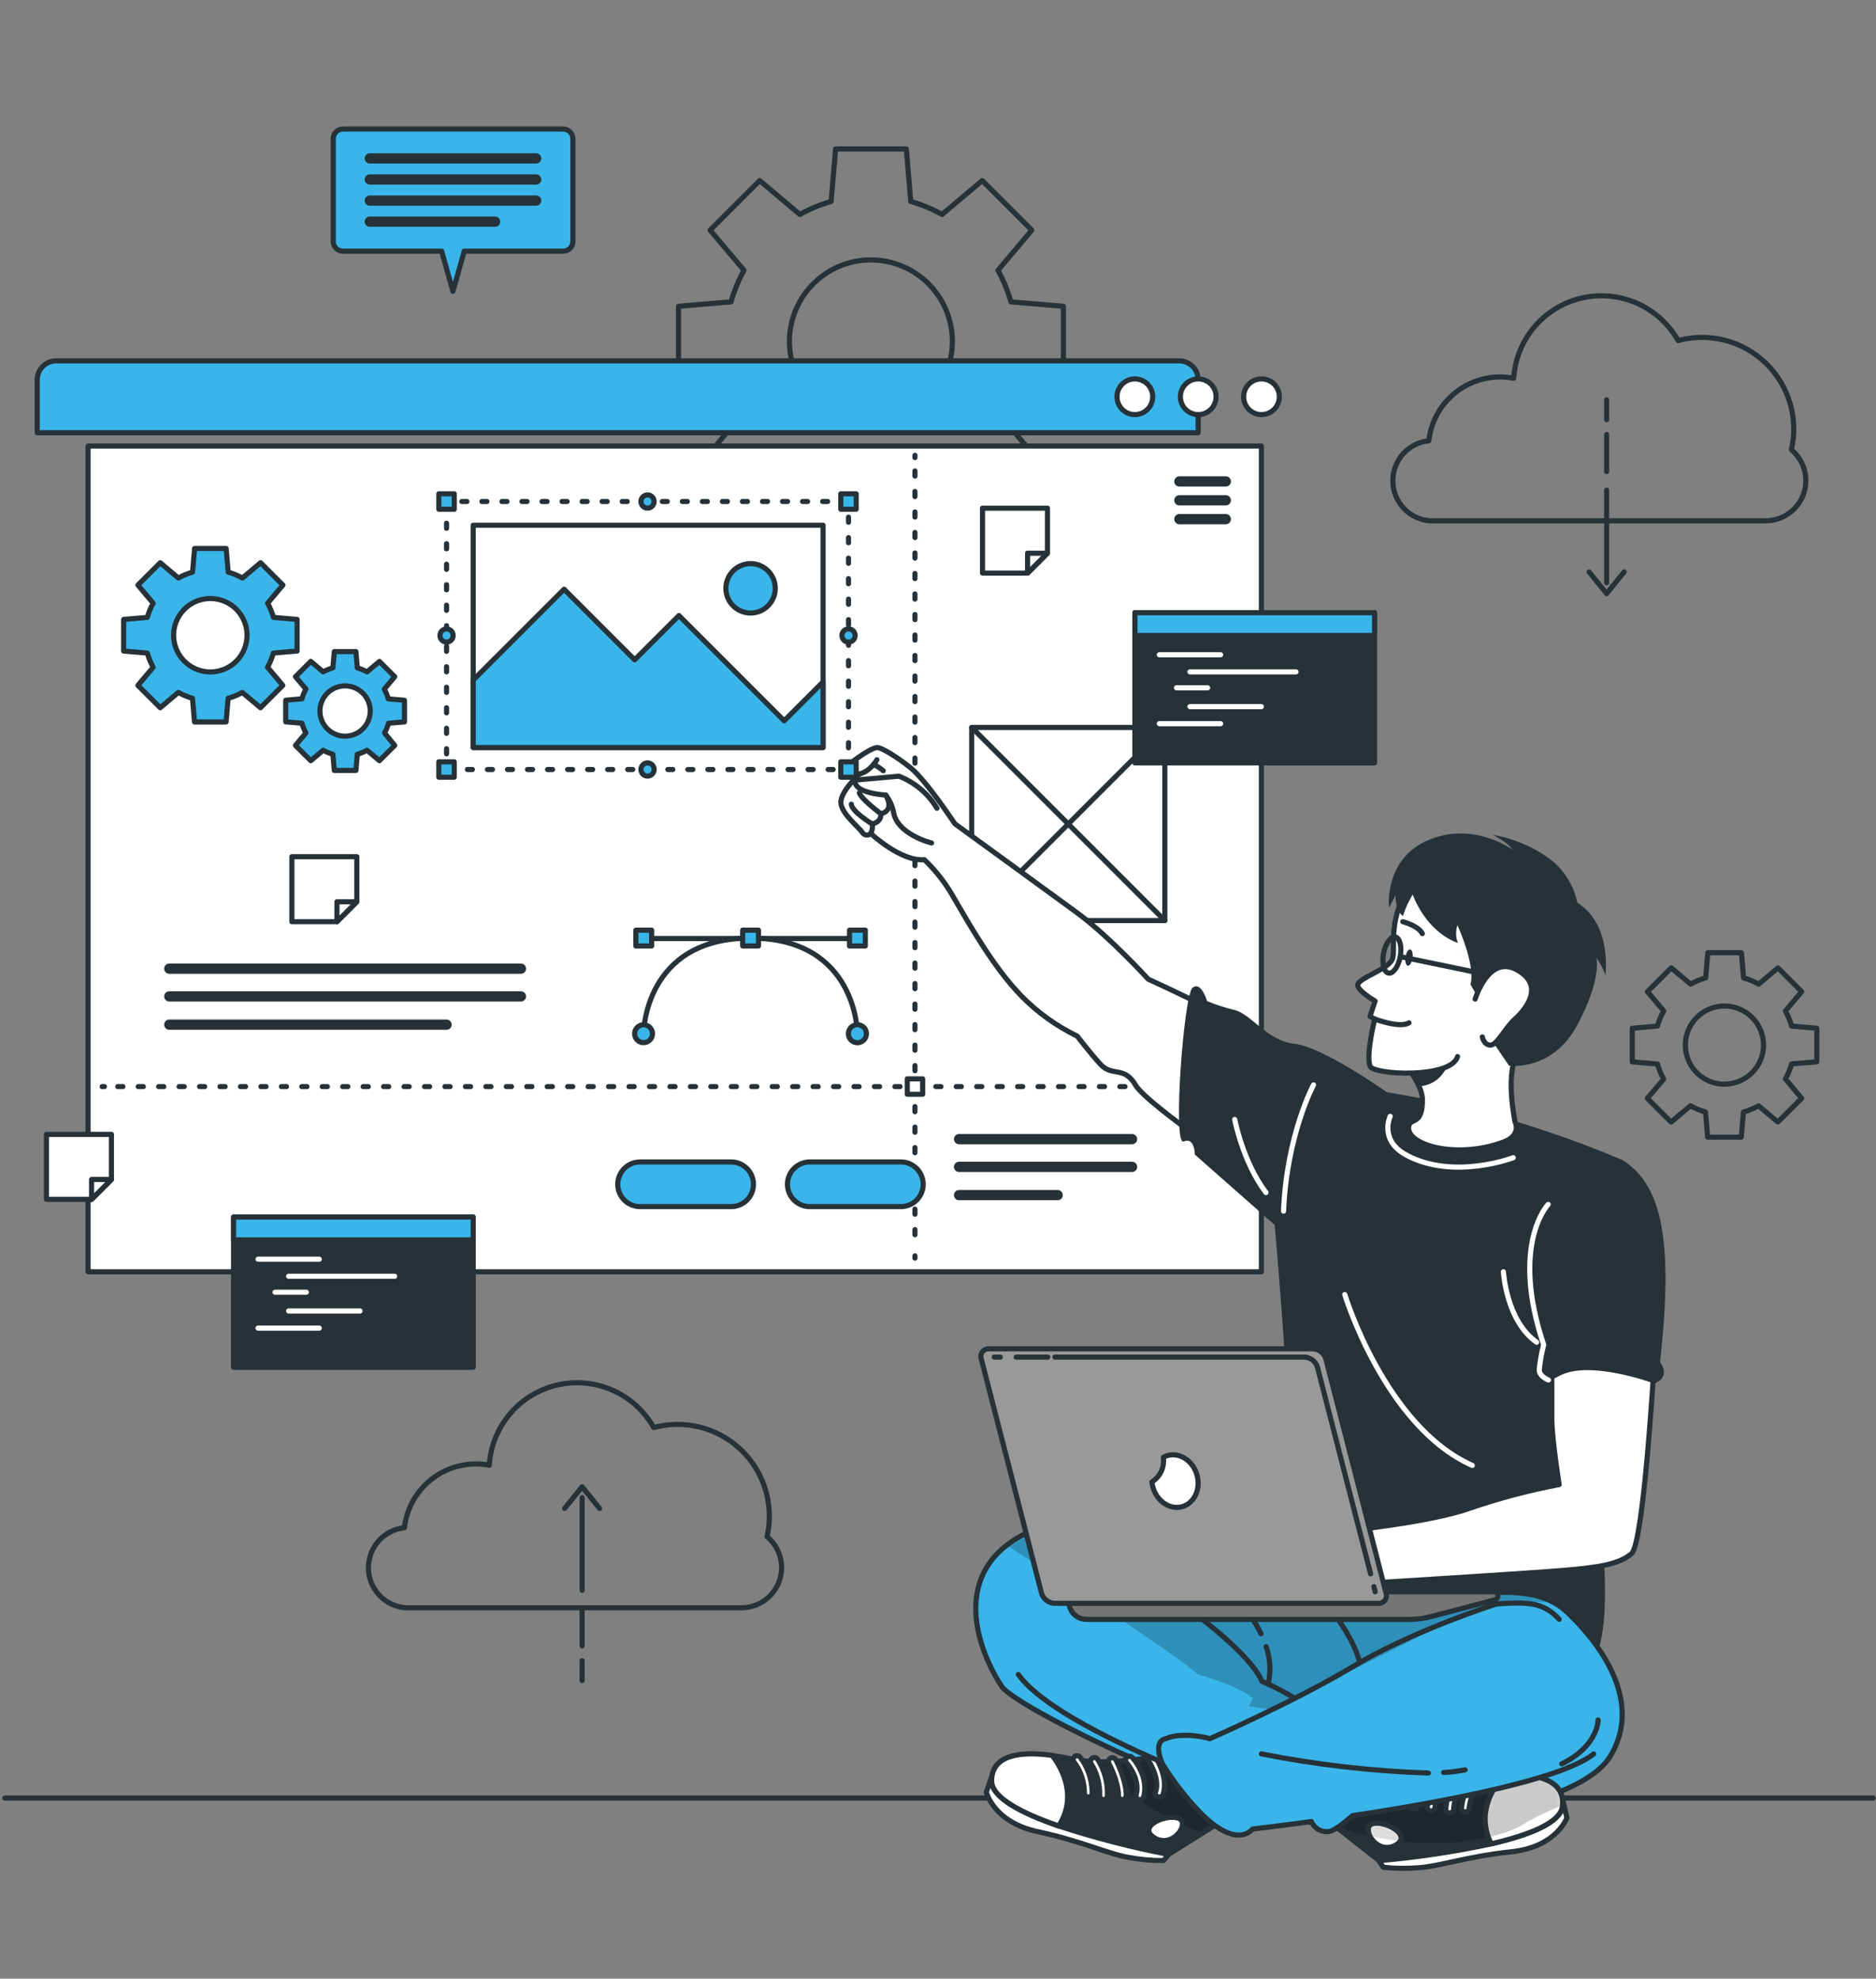<svg xmlns="http://www.w3.org/2000/svg" width="366" height="386" viewBox="0 0 366 386" fill="none"><rect x="0" y="0" width="366" height="386" fill="#808080" stroke="none"/><path d="M0.943 350.76H365.45" stroke="#263238" stroke-linecap="round" stroke-linejoin="round"></path><path d="M207.464 73.433V59.753L197.216 58.882C196.617 56.742 195.769 54.68 194.689 52.738L201.303 44.896L191.631 35.224L183.789 41.838C181.863 40.754 179.816 39.903 177.689 39.302L176.818 29.055H163.024L162.153 39.302C160.027 39.903 157.979 40.754 156.053 41.838L148.211 35.224L138.539 44.896L145.153 52.738C144.073 54.68 143.225 56.742 142.626 58.882L132.379 59.753V73.433L142.626 74.305C143.228 76.429 144.076 78.476 145.153 80.404L138.539 88.246L148.211 97.918L156.053 91.305C157.979 92.389 160.027 93.24 162.153 93.84L163.024 104.088H176.705L177.576 93.84C179.717 93.241 181.779 92.389 183.719 91.305L191.561 97.918L201.233 88.246L194.62 80.404C195.696 78.476 196.544 76.429 197.147 74.305L207.464 73.433ZM169.908 82.487C166.765 82.487 163.692 81.555 161.078 79.808C158.464 78.062 156.427 75.579 155.224 72.675C154.021 69.771 153.707 66.575 154.32 63.492C154.933 60.409 156.447 57.577 158.67 55.355C160.892 53.132 163.724 51.618 166.807 51.005C169.89 50.392 173.086 50.706 175.99 51.909C178.894 53.112 181.377 55.149 183.123 57.763C184.869 60.377 185.802 63.45 185.802 66.593C185.8 68.683 185.387 70.752 184.586 72.682C183.785 74.612 182.611 76.365 181.132 77.841C179.652 79.317 177.897 80.487 175.965 81.284C174.033 82.082 171.963 82.49 169.873 82.487H169.908Z" stroke="#263238" stroke-linecap="round" stroke-linejoin="round"></path><path d="M354.453 207.143V200.59L349.539 200.163C349.249 199.138 348.843 198.15 348.327 197.218L351.499 193.445L346.881 188.81L343.117 191.981C342.186 191.462 341.198 191.056 340.171 190.77L339.744 185.856H333.183L332.765 190.77C331.738 191.054 330.749 191.461 329.82 191.981L326.047 188.81L321.411 193.445L324.583 197.218C324.061 198.148 323.651 199.137 323.363 200.163L318.448 200.59V207.143L323.363 207.57C323.651 208.597 324.061 209.585 324.583 210.515L321.385 214.253L326.021 218.889L329.794 215.717C330.723 216.238 331.712 216.644 332.739 216.928L333.157 221.843H339.718L340.145 216.928C341.172 216.643 342.16 216.236 343.09 215.717L346.855 218.889L351.499 214.253L348.327 210.48C348.843 209.548 349.249 208.56 349.539 207.535L354.453 207.143ZM336.442 211.5C334.934 211.501 333.459 211.056 332.204 210.219C330.949 209.382 329.97 208.192 329.392 206.799C328.813 205.406 328.661 203.873 328.954 202.393C329.248 200.914 329.973 199.554 331.039 198.487C332.105 197.42 333.463 196.693 334.943 196.398C336.422 196.103 337.955 196.254 339.349 196.831C340.743 197.407 341.934 198.385 342.772 199.639C343.61 200.893 344.058 202.367 344.058 203.875C344.057 204.877 343.858 205.868 343.474 206.792C343.09 207.717 342.527 208.557 341.818 209.264C341.11 209.971 340.268 210.532 339.343 210.914C338.418 211.296 337.426 211.492 336.425 211.491L336.442 211.5Z" stroke="#263238" stroke-linecap="round" stroke-linejoin="round"></path><path d="M349.495 87.732C350.191 84.721 350.094 81.58 349.215 78.617C348.336 75.654 346.704 72.969 344.479 70.825C342.253 68.68 339.51 67.148 336.517 66.379C333.523 65.61 330.381 65.63 327.398 66.436C325.58 63.213 322.769 60.663 319.384 59.167C315.999 57.671 312.222 57.309 308.614 58.135C305.007 58.961 301.763 60.931 299.367 63.75C296.97 66.57 295.548 70.088 295.314 73.782C293.417 73.419 291.466 73.452 289.583 73.879C287.7 74.306 285.925 75.118 284.371 76.264C282.816 77.409 281.515 78.864 280.549 80.536C279.583 82.208 278.974 84.062 278.758 85.981C276.816 86.185 275.02 87.107 273.721 88.565C272.423 90.024 271.715 91.915 271.737 93.867C271.759 95.82 272.508 97.695 273.839 99.124C275.17 100.553 276.986 101.435 278.933 101.595H344.528C346.135 101.584 347.699 101.079 349.009 100.149C350.319 99.22 351.312 97.911 351.853 96.398C352.395 94.886 352.46 93.244 352.038 91.694C351.616 90.144 350.728 88.761 349.495 87.732Z" stroke="#263238" stroke-linecap="round" stroke-linejoin="round"></path><path d="M313.447 95.601V113.681" stroke="#263238" stroke-linecap="round" stroke-linejoin="round"></path><path d="M313.447 84.761V91.984" stroke="#263238" stroke-linecap="round" stroke-linejoin="round"></path><path d="M313.447 77.999V81.868" stroke="#263238" stroke-linecap="round" stroke-linejoin="round"></path><path d="M310.031 111.573L313.447 115.799L316.863 111.573" stroke="#263238" stroke-linecap="round" stroke-linejoin="round"></path><path d="M149.64 299.777C150.334 296.765 150.236 293.625 149.356 290.662C148.475 287.699 146.842 285.015 144.616 282.87C142.39 280.726 139.647 279.195 136.653 278.425C133.66 277.656 130.518 277.675 127.534 278.481C125.718 275.255 122.907 272.704 119.522 271.207C116.136 269.71 112.357 269.348 108.749 270.175C105.141 271.002 101.897 272.974 99.502 275.797C97.107 278.619 95.689 282.141 95.459 285.835C94.598 285.67 93.722 285.586 92.845 285.583C89.398 285.58 86.071 286.848 83.499 289.143C80.927 291.438 79.291 294.6 78.903 298.026C76.961 298.229 75.165 299.15 73.865 300.608C72.566 302.065 71.858 303.956 71.878 305.908C71.899 307.861 72.648 309.736 73.978 311.166C75.307 312.596 77.123 313.478 79.069 313.64H144.726C146.33 313.623 147.89 313.115 149.196 312.183C150.502 311.252 151.491 309.942 152.03 308.431C152.568 306.92 152.63 305.28 152.208 303.733C151.785 302.185 150.898 300.805 149.666 299.777H149.64Z" stroke="#263238" stroke-linecap="round" stroke-linejoin="round"></path><path d="M113.566 310.233V292.161" stroke="#263238" stroke-linecap="round" stroke-linejoin="round"></path><path d="M113.566 321.082V313.85" stroke="#263238" stroke-linecap="round" stroke-linejoin="round"></path><path d="M113.566 327.843V323.975" stroke="#263238" stroke-linecap="round" stroke-linejoin="round"></path><path d="M116.982 294.27L113.566 290.044L110.151 294.27" stroke="#263238" stroke-linecap="round" stroke-linejoin="round"></path><path d="M10.955 70.392H230.058C231.038 70.392 231.977 70.781 232.67 71.474C233.363 72.167 233.752 73.107 233.752 74.087V84.421H7.26V74.087C7.26 73.107 7.649 72.167 8.342 71.474C9.035 70.781 9.975 70.392 10.955 70.392Z" fill="#3AB5E9" stroke="#263238" stroke-linecap="round" stroke-linejoin="round"></path><path d="M246.091 87.009H17.177V248.097H246.091V87.009Z" fill="white" stroke="#263238" stroke-linecap="round" stroke-linejoin="round"></path><path d="M249.594 77.398C249.594 78.087 249.389 78.761 249.007 79.334C248.624 79.908 248.079 80.354 247.442 80.618C246.805 80.882 246.105 80.951 245.429 80.817C244.752 80.682 244.131 80.35 243.644 79.863C243.156 79.375 242.825 78.754 242.69 78.078C242.556 77.402 242.625 76.701 242.888 76.064C243.152 75.427 243.599 74.883 244.172 74.5C244.745 74.117 245.419 73.913 246.108 73.913C247.033 73.913 247.919 74.28 248.573 74.933C249.227 75.587 249.594 76.474 249.594 77.398Z" fill="white" stroke="#263238" stroke-linecap="round" stroke-linejoin="round"></path><path d="M237.255 77.398C237.255 78.087 237.051 78.761 236.668 79.334C236.285 79.908 235.741 80.354 235.104 80.618C234.467 80.882 233.766 80.951 233.09 80.817C232.414 80.682 231.793 80.35 231.305 79.863C230.818 79.375 230.486 78.754 230.351 78.078C230.217 77.402 230.286 76.701 230.55 76.064C230.814 75.427 231.26 74.883 231.833 74.5C232.407 74.117 233.081 73.913 233.77 73.913C234.694 73.913 235.581 74.28 236.234 74.933C236.888 75.587 237.255 76.474 237.255 77.398Z" fill="white" stroke="#263238" stroke-linecap="round" stroke-linejoin="round"></path><path d="M224.891 77.398C224.891 78.087 224.686 78.761 224.303 79.334C223.92 79.908 223.376 80.354 222.739 80.618C222.102 80.882 221.401 80.951 220.725 80.817C220.049 80.682 219.428 80.35 218.941 79.863C218.453 79.375 218.121 78.754 217.987 78.078C217.852 77.402 217.921 76.701 218.185 76.064C218.449 75.427 218.896 74.883 219.469 74.5C220.042 74.117 220.716 73.913 221.405 73.913C222.33 73.913 223.216 74.28 223.87 74.933C224.524 75.587 224.891 76.474 224.891 77.398Z" fill="white" stroke="#263238" stroke-linecap="round" stroke-linejoin="round"></path><path d="M239.155 93.919H230.093" stroke="#263238" stroke-width="2" stroke-linecap="round" stroke-linejoin="round"></path><path d="M239.155 97.596H230.093" stroke="#263238" stroke-width="2" stroke-linecap="round" stroke-linejoin="round"></path><path d="M239.155 101.273H230.093" stroke="#263238" stroke-width="2" stroke-linecap="round" stroke-linejoin="round"></path><path d="M33.027 188.966H101.629" stroke="#263238" stroke-width="2" stroke-linecap="round" stroke-linejoin="round"></path><path d="M33.027 194.378H101.629" stroke="#263238" stroke-width="2" stroke-linecap="round" stroke-linejoin="round"></path><path d="M33.027 199.885H87.121" stroke="#263238" stroke-width="2" stroke-linecap="round" stroke-linejoin="round"></path><path d="M178.5 88.821V89.257" stroke="#263238" stroke-linecap="round" stroke-linejoin="round"></path><path d="M178.5 91.871V243.688" stroke="#263238" stroke-linecap="round" stroke-linejoin="round" stroke-dasharray="1 3"></path><path d="M178.5 244.995V245.43" stroke="#263238" stroke-linecap="round" stroke-linejoin="round"></path><path d="M19.93 211.97H20.366" stroke="#263238" stroke-linecap="round" stroke-linejoin="round"></path><path d="M22.971 211.97H240.845" stroke="#263238" stroke-linecap="round" stroke-linejoin="round" stroke-dasharray="1 2.99"></path><path d="M242.152 211.97H242.588" stroke="#263238" stroke-linecap="round" stroke-linejoin="round"></path><path d="M180.007 210.463H177.001V213.469H180.007V210.463Z" fill="white" stroke="#263238" stroke-linecap="round" stroke-linejoin="round"></path><path d="M166.501 183.094H126.366" stroke="#263238" stroke-linecap="round" stroke-linejoin="round"></path><path d="M167.277 201.654C167.277 201.654 167.277 182.998 146.434 182.998C125.591 182.998 125.556 201.654 125.556 201.654" stroke="#263238" stroke-linecap="round" stroke-linejoin="round"></path><path d="M167.277 203.414C168.249 203.414 169.037 202.626 169.037 201.654C169.037 200.682 168.249 199.894 167.277 199.894C166.304 199.894 165.516 200.682 165.516 201.654C165.516 202.626 166.304 203.414 167.277 203.414Z" fill="#3AB5E9" stroke="#263238" stroke-linecap="round" stroke-linejoin="round"></path><path d="M123.813 201.654C123.813 201.309 123.916 200.972 124.107 200.685C124.299 200.399 124.571 200.175 124.889 200.044C125.208 199.912 125.558 199.877 125.896 199.944C126.234 200.012 126.545 200.178 126.788 200.421C127.032 200.665 127.198 200.976 127.265 201.314C127.333 201.652 127.298 202.002 127.166 202.321C127.034 202.639 126.811 202.911 126.524 203.103C126.238 203.294 125.901 203.396 125.556 203.396C125.094 203.396 124.651 203.213 124.324 202.886C123.997 202.559 123.813 202.116 123.813 201.654Z" fill="#3AB5E9" stroke="#263238" stroke-linecap="round" stroke-linejoin="round"></path><path d="M165.734 184.54H168.819V181.455H165.734V184.54Z" fill="#3AB5E9" stroke="#263238" stroke-linecap="round" stroke-linejoin="round"></path><path d="M144.891 184.54H147.976V181.455H144.891V184.54Z" fill="#3AB5E9" stroke="#263238" stroke-linecap="round" stroke-linejoin="round"></path><path d="M124.049 184.54H127.133V181.455H124.049V184.54Z" fill="#3AB5E9" stroke="#263238" stroke-linecap="round" stroke-linejoin="round"></path><path d="M57.965 127.004V120.835L53.355 120.443C53.081 119.479 52.699 118.549 52.214 117.672L55.194 114.134L50.837 109.778L47.291 112.758C46.416 112.267 45.486 111.883 44.52 111.616L44.119 106.998H37.967L37.566 111.616C36.602 111.882 35.674 112.265 34.804 112.758L31.258 109.778L26.901 114.134L29.881 117.672C29.392 118.548 29.009 119.478 28.739 120.443L24.121 120.835V127.004L28.739 127.397C29.011 128.361 29.394 129.291 29.881 130.167L26.901 133.705L31.258 138.062L34.804 135.082C35.669 135.573 36.591 135.956 37.549 136.223L37.95 140.842H44.11L44.511 136.223C45.474 135.956 46.402 135.572 47.273 135.082L50.819 138.062L55.176 133.705L52.196 130.167C52.68 129.29 53.062 128.36 53.338 127.397L57.965 127.004ZM41.034 131.082C39.617 131.082 38.233 130.662 37.055 129.875C35.877 129.088 34.959 127.97 34.417 126.661C33.875 125.352 33.733 123.912 34.009 122.522C34.286 121.133 34.968 119.857 35.969 118.855C36.971 117.853 38.247 117.171 39.637 116.895C41.026 116.619 42.466 116.76 43.775 117.302C45.084 117.845 46.203 118.763 46.99 119.941C47.777 121.118 48.197 122.503 48.197 123.92C48.197 125.819 47.442 127.641 46.099 128.985C44.756 130.328 42.934 131.082 41.034 131.082Z" fill="#3AB5E9" stroke="#263238" stroke-linecap="round" stroke-linejoin="round"></path><path d="M78.912 140.824V136.607L75.749 136.328C75.567 135.669 75.307 135.034 74.974 134.437L77.013 132.014L74.024 129.034L71.601 131.073C71.003 130.741 70.369 130.478 69.711 130.289L69.44 127.117H65.223L64.944 130.28C64.286 130.469 63.652 130.732 63.053 131.065L60.631 129.026L57.642 132.006L59.69 134.428C59.35 135.023 59.087 135.658 58.906 136.319L55.743 136.598V140.815L58.906 141.085C59.085 141.747 59.349 142.382 59.69 142.976L57.642 145.416L60.631 148.396L63.053 146.357C63.652 146.689 64.286 146.953 64.944 147.141L65.223 150.296H69.44L69.711 147.141C70.369 146.953 71.003 146.689 71.601 146.357L74.024 148.396L77.013 145.416L75.017 142.985C75.352 142.389 75.612 141.754 75.793 141.094L78.912 140.824ZM67.332 143.612C66.361 143.614 65.411 143.327 64.603 142.789C63.795 142.251 63.165 141.485 62.792 140.588C62.42 139.691 62.322 138.704 62.511 137.752C62.7 136.799 63.167 135.924 63.854 135.238C64.541 134.551 65.416 134.084 66.368 133.895C67.32 133.706 68.308 133.803 69.204 134.176C70.101 134.548 70.867 135.178 71.406 135.986C71.944 136.795 72.231 137.744 72.229 138.715C72.227 140.013 71.71 141.258 70.792 142.175C69.874 143.093 68.63 143.61 67.332 143.612Z" fill="#3AB5E9" stroke="#263238" stroke-linecap="round" stroke-linejoin="round"></path><path d="M187.109 222.218H220.857" stroke="#263238" stroke-width="2" stroke-linecap="round" stroke-linejoin="round"></path><path d="M187.109 227.629H220.857" stroke="#263238" stroke-width="2" stroke-linecap="round" stroke-linejoin="round"></path><path d="M187.109 233.136H206.348" stroke="#263238" stroke-width="2" stroke-linecap="round" stroke-linejoin="round"></path><path d="M142.643 235.384H124.876C123.721 235.384 122.613 234.925 121.796 234.108C120.979 233.291 120.52 232.182 120.52 231.027C120.52 229.871 120.979 228.763 121.796 227.946C122.613 227.129 123.721 226.67 124.876 226.67H142.643C143.799 226.67 144.907 227.129 145.724 227.946C146.541 228.763 147 229.871 147 231.027C147 232.182 146.541 233.291 145.724 234.108C144.907 234.925 143.799 235.384 142.643 235.384Z" fill="#3AB5E9" stroke="#263238" stroke-linecap="round" stroke-linejoin="round"></path><path d="M175.755 235.384H157.988C156.832 235.384 155.724 234.925 154.907 234.108C154.09 233.291 153.631 232.182 153.631 231.027C153.631 229.871 154.09 228.763 154.907 227.946C155.724 227.129 156.832 226.67 157.988 226.67H175.755C176.91 226.67 178.019 227.129 178.836 227.946C179.653 228.763 180.112 229.871 180.112 231.027C180.112 232.182 179.653 233.291 178.836 234.108C178.019 234.925 176.91 235.384 175.755 235.384Z" fill="#3AB5E9" stroke="#263238" stroke-linecap="round" stroke-linejoin="round"></path><path d="M227.252 141.905H189.575V179.582H227.252V141.905Z" fill="white" stroke="#263238" stroke-linecap="round" stroke-linejoin="round"></path><path d="M189.575 141.905L227.252 179.582" stroke="#263238" stroke-linecap="round" stroke-linejoin="round"></path><path d="M227.252 141.905L189.575 179.582" stroke="#263238" stroke-linecap="round" stroke-linejoin="round"></path><path d="M204.353 99.13V107.922L200.475 111.799H191.683V99.13H204.353Z" fill="white" stroke="#263238" stroke-linecap="round" stroke-linejoin="round"></path><path d="M204.353 107.921L200.475 111.799V107.921H204.353Z" fill="white" stroke="#263238" stroke-linecap="round" stroke-linejoin="round"></path><path d="M69.615 167.122V175.914L65.737 179.8H56.945V167.122H69.615Z" fill="white" stroke="#263238" stroke-linecap="round" stroke-linejoin="round"></path><path d="M69.615 175.914L65.737 179.8V175.914H69.615Z" fill="white" stroke="#263238" stroke-linecap="round" stroke-linejoin="round"></path><path d="M21.742 221.294V230.086L17.865 233.964H9.064V221.294H21.742Z" fill="white" stroke="#263238" stroke-linecap="round" stroke-linejoin="round"></path><path d="M21.742 230.086L17.865 233.963V230.086H21.742Z" fill="white" stroke="#263238" stroke-linecap="round" stroke-linejoin="round"></path><path d="M268.171 119.519H221.414V148.823H268.171V119.519Z" fill="#263238" stroke="#263238" stroke-linecap="round" stroke-linejoin="round"></path><path d="M268.171 119.519H221.414V123.972H268.171V119.519Z" fill="#3AB5E9" stroke="#263238" stroke-linecap="round" stroke-linejoin="round"></path><path d="M226.18 127.728H238.135" stroke="white" stroke-linecap="round" stroke-linejoin="round"></path><path d="M232.158 131.065H252.844" stroke="white" stroke-linecap="round" stroke-linejoin="round"></path><path d="M229.518 134.175H235.608" stroke="white" stroke-linecap="round" stroke-linejoin="round"></path><path d="M232.158 137.844H246.091" stroke="white" stroke-linecap="round" stroke-linejoin="round"></path><path d="M226.18 141.172H238.135" stroke="white" stroke-linecap="round" stroke-linejoin="round"></path><path d="M92.322 237.423H45.565V266.727H92.322V237.423Z" fill="#263238" stroke="#263238" stroke-linecap="round" stroke-linejoin="round"></path><path d="M92.322 237.423H45.565V241.876H92.322V237.423Z" fill="#3AB5E9" stroke="#263238" stroke-linecap="round" stroke-linejoin="round"></path><path d="M50.34 245.639H62.287" stroke="white" stroke-linecap="round" stroke-linejoin="round"></path><path d="M56.309 248.968H76.995" stroke="white" stroke-linecap="round" stroke-linejoin="round"></path><path d="M53.669 252.079H59.76" stroke="white" stroke-linecap="round" stroke-linejoin="round"></path><path d="M56.309 255.747H70.242" stroke="white" stroke-linecap="round" stroke-linejoin="round"></path><path d="M50.34 259.084H62.287" stroke="white" stroke-linecap="round" stroke-linejoin="round"></path><path d="M109.872 25.169H66.914C66.411 25.171 65.929 25.372 65.573 25.728C65.217 26.083 65.016 26.565 65.014 27.068V47.109C65.016 47.612 65.218 48.093 65.574 48.447C65.93 48.801 66.411 49 66.914 49H86.171L88.367 56.843L90.571 49H109.872C110.374 49 110.856 48.801 111.212 48.447C111.568 48.093 111.769 47.612 111.771 47.109V27.068C111.769 26.565 111.568 26.083 111.212 25.728C110.857 25.372 110.375 25.171 109.872 25.169Z" fill="#3AB5E9" stroke="#263238" stroke-linecap="round" stroke-linejoin="round"></path><path d="M72.142 30.902H104.6" stroke="#263238" stroke-width="2" stroke-linecap="round" stroke-linejoin="round"></path><path d="M72.142 35.015H104.6" stroke="#263238" stroke-width="2" stroke-linecap="round" stroke-linejoin="round"></path><path d="M72.142 39.128H104.6" stroke="#263238" stroke-width="2" stroke-linecap="round" stroke-linejoin="round"></path><path d="M72.142 43.241H96.601" stroke="#263238" stroke-width="2" stroke-linecap="round" stroke-linejoin="round"></path><path d="M180.338 167.705C175.729 168.097 169.882 162.59 169.882 162.59C169.77 162.706 169.632 162.794 169.48 162.848C169.328 162.901 169.166 162.918 169.006 162.898C168.846 162.878 168.693 162.82 168.56 162.731C168.426 162.641 168.315 162.521 168.235 162.381C167.486 161.301 164.235 158.8 164.052 156.639C163.87 154.478 167.703 150.975 167.703 150.975C164.75 151.777 164.436 150.043 164.436 150.043C164.436 150.043 169.411 145.939 171.154 145.826C171.834 145.782 174.796 147.49 177.663 149.79C180.661 152.204 186.29 160.7 186.29 160.7C186.29 160.7 205.329 174.528 210.139 178.066C216.491 182.736 224.019 191.023 224.019 191.023C224.019 191.023 249.289 202.42 256.26 208.685L246.832 231.01C246.832 231.01 223.854 215.613 221.562 211.709C219.27 207.805 216.97 210.149 214.67 207.596C212.369 205.043 210.165 202.124 210.165 202.124C206.073 200.148 202.36 197.471 199.194 194.212C193.827 188.696 189.095 180.27 186.124 175.199C184.586 172.423 182.635 169.896 180.338 167.705Z" fill="white" stroke="#263238" stroke-linecap="round" stroke-linejoin="round"></path><path d="M181.741 164.446C181.741 164.446 174.883 162.782 174.291 158.26C174.029 157.113 173.527 156.035 172.818 155.097C172.818 155.097 166.422 154.783 166.823 152.178L175.363 151.419C178.471 152.614 181.088 154.817 182.795 157.676" fill="white"></path><path d="M181.741 164.446C181.741 164.446 174.883 162.782 174.291 158.26C174.029 157.113 173.527 156.035 172.818 155.097C172.818 155.097 166.422 154.783 166.823 152.178L175.363 151.419C178.471 152.614 181.088 154.817 182.795 157.676" stroke="#263238" stroke-linecap="round" stroke-linejoin="round"></path><path d="M169.873 162.59C170.177 162.026 170.279 161.374 170.161 160.743C170.161 160.743 172.043 160.395 171.834 158.73C171.834 158.73 174.622 158.39 172.818 155.097" stroke="#263238" stroke-linecap="round" stroke-linejoin="round"></path><path d="M171.834 158.73C171.834 158.73 168.078 155.951 167.66 154.678" stroke="#263238" stroke-linecap="round" stroke-linejoin="round"></path><path d="M170.161 160.743C170.161 160.743 166.161 158.303 166.092 156.883" stroke="#263238" stroke-linecap="round" stroke-linejoin="round"></path><path d="M171.076 148.213C171.076 148.213 169.804 150.496 167.695 150.975" stroke="#263238" stroke-linecap="round" stroke-linejoin="round"></path><path d="M170.439 149.102C171.108 149.451 171.739 149.868 172.322 150.348" stroke="#263238" stroke-linecap="round" stroke-linejoin="round"></path><path d="M316.488 226.278C306.628 222.105 296.457 218.708 286.069 216.118C270.768 212.537 245.986 209.339 245.986 209.339C245.986 209.339 252.8 278.873 251.005 283.056C249.21 287.238 238.44 301.285 238.44 301.285C238.44 301.285 296.726 324.01 306.886 325.944C317.046 327.878 311.748 292.615 311.748 292.615C311.748 292.615 322.483 247.792 316.488 226.278Z" fill="#263238"></path><path d="M295.567 218.81C295.567 218.81 296.952 221.424 293.31 222.792C283.873 226.278 273.818 223.202 274.889 219.507C275.299 218.096 277.634 219.507 277.503 214.279C277.439 213.474 277.223 212.687 276.867 211.961C276.202 210.547 275.399 209.202 274.471 207.945C273.464 206.545 272.385 205.198 271.238 203.91C271.238 203.91 286.217 194.325 297.327 203.91C297.309 203.867 293.179 205.958 295.567 218.81Z" fill="white" stroke="#263238" stroke-linecap="round" stroke-linejoin="round"></path><path d="M314.126 342.656C308.227 352.241 278.296 356.781 261.958 356.354C245.62 355.927 198.61 333.699 195.421 328.959C192.467 324.602 185.209 310.164 196.397 301.441C197.346 300.708 198.355 300.055 199.412 299.489C207.071 295.342 258.011 308.421 258.011 308.421C258.011 308.421 261.165 306.425 262.324 306.574C265.879 307.027 268.424 309.902 275.604 311.95C280.631 313.388 294.355 307.863 303.121 312.612C304.094 313.132 304.991 313.783 305.787 314.546C313.978 322.371 320.017 333.045 314.126 342.656Z" fill="#3AB5E9"></path><mask id="mask0_2389_7625" style="mask-type:luminance" maskUnits="userSpaceOnUse" x="190" y="298" width="127" height="59"><path d="M314.126 342.656C308.227 352.241 278.296 356.781 261.958 356.354C245.62 355.927 198.61 333.699 195.421 328.959C192.467 324.602 185.209 310.164 196.397 301.441C197.346 300.708 198.355 300.055 199.412 299.489C207.071 295.342 258.011 308.421 258.011 308.421C258.011 308.421 261.165 306.425 262.324 306.574C265.879 307.027 268.424 309.902 275.604 311.95C280.631 313.388 294.355 307.863 303.121 312.612C304.094 313.132 304.991 313.783 305.787 314.546C313.978 322.371 320.017 333.045 314.126 342.656Z" fill="white"></path></mask><g mask="url(#mask0_2389_7625)"><path opacity="0.3" d="M303.121 312.612C294.137 312.011 286.13 313.893 280.536 317.195C273.905 321.117 242.588 336.2 242.588 336.2C242.658 334.579 244.4 331.311 244.4 331.311C241.455 328.697 233.752 326.65 233.752 326.65C227.784 321.552 204.126 306.347 196.397 301.441C197.346 300.708 198.355 300.055 199.412 299.489C207.071 295.342 258.011 308.421 258.011 308.421C258.011 308.421 261.165 306.425 262.324 306.574C265.879 307.027 268.424 309.902 275.604 311.95C280.658 313.388 294.355 307.863 303.121 312.612Z" fill="black" fill-opacity="0.7"></path></g><path d="M314.126 342.656C308.227 352.241 278.296 356.781 261.958 356.354C245.62 355.927 198.61 333.699 195.421 328.959C192.467 324.602 185.209 310.164 196.397 301.441C197.346 300.708 198.355 300.055 199.412 299.489C207.071 295.342 258.011 308.421 258.011 308.421C258.011 308.421 261.165 306.425 262.324 306.574C265.879 307.027 268.424 309.902 275.604 311.95C280.631 313.388 294.355 307.863 303.121 312.612C304.094 313.132 304.991 313.783 305.787 314.546C313.978 322.371 320.017 333.045 314.126 342.656Z" stroke="#263238" stroke-linecap="round" stroke-linejoin="round"></path><path d="M304.943 351.335L305.692 354.62C305.692 354.62 303.688 360.302 294.878 361.234C286.069 362.166 280.85 364.11 276.58 364.362C274.348 364.538 272.104 364.503 269.879 364.258L269.008 362.968L304.943 351.335Z" fill="white" stroke="#263238" stroke-linecap="round" stroke-linejoin="round"></path><path d="M253.785 350.987L269.051 362.968C276.409 362.339 283.72 361.245 290.94 359.692C298.172 358.019 304.489 355.622 304.829 352.329C305.361 347.327 300.01 345.959 293.658 346.151C292.473 346.151 291.253 346.273 290.025 346.395C279.856 347.484 266.925 341.872 266.925 341.872L253.785 350.987Z" fill="#263238"></path><mask id="mask1_2389_7625" style="mask-type:luminance" maskUnits="userSpaceOnUse" x="253" y="341" width="52" height="22"><path d="M253.785 350.987L269.051 362.968C276.409 362.339 283.72 361.245 290.94 359.692C298.172 358.019 304.489 355.622 304.829 352.329C305.361 347.327 300.01 345.959 293.658 346.151C292.473 346.151 291.253 346.273 290.025 346.395C279.856 347.484 266.925 341.872 266.925 341.872L253.785 350.987Z" fill="white"></path></mask><g mask="url(#mask1_2389_7625)"><path opacity="0.3" d="M304.838 352.207C301.874 353.309 299.03 354.71 296.351 356.389C296.351 356.389 282.174 363.682 260.381 356.171L253.785 350.987L266.925 341.864C266.925 341.864 279.847 347.484 290.025 346.386C291.253 346.255 292.473 346.168 293.658 346.142C299.967 345.95 305.273 347.292 304.838 352.207Z" fill="black" fill-opacity="0.7"></path></g><path d="M253.785 350.987L269.051 362.968C276.409 362.339 283.72 361.245 290.94 359.692C298.172 358.019 304.489 355.622 304.829 352.329C305.361 347.327 300.01 345.959 293.658 346.151C292.473 346.151 291.253 346.273 290.025 346.395C279.856 347.484 266.925 341.872 266.925 341.872L253.785 350.987Z" stroke="#263238" stroke-linecap="round" stroke-linejoin="round"></path><path d="M268.014 355.709C265.261 356.154 268.285 361.809 272.014 360.066C275.743 358.324 270.768 355.256 268.014 355.709Z" fill="white"></path><mask id="mask2_2389_7625" style="mask-type:luminance" maskUnits="userSpaceOnUse" x="266" y="355" width="8" height="6"><path d="M268.014 355.709C265.261 356.154 268.285 361.809 272.014 360.066C275.743 358.324 270.768 355.256 268.014 355.709Z" fill="white"></path></mask><g mask="url(#mask2_2389_7625)"><path opacity="0.2" d="M273.181 359.169C271.187 358.926 269.206 358.579 267.247 358.132C266.725 357.025 266.847 355.892 268.014 355.709C270.323 355.326 274.21 357.461 273.181 359.169Z" fill="black" fill-opacity="0.7"></path></g><path d="M268.014 355.709C265.261 356.154 268.285 361.809 272.014 360.066C275.743 358.324 270.768 355.256 268.014 355.709Z" stroke="#263238" stroke-linecap="round" stroke-linejoin="round"></path><path d="M290.939 359.683C298.172 358.01 304.489 355.613 304.829 352.32C305.36 347.318 300.01 345.95 293.658 346.142C293.379 346.412 287.219 352.363 290.939 359.683Z" fill="white"></path><mask id="mask3_2389_7625" style="mask-type:luminance" maskUnits="userSpaceOnUse" x="289" y="346" width="16" height="14"><path d="M290.939 359.683C298.172 358.01 304.489 355.613 304.829 352.32C305.36 347.318 300.01 345.95 293.658 346.142C293.379 346.412 287.219 352.363 290.939 359.683Z" fill="white"></path></mask><g mask="url(#mask3_2389_7625)"><path opacity="0.3" d="M304.838 352.206C301.874 353.309 299.03 354.71 296.351 356.389C294.441 357.272 292.439 357.941 290.382 358.384C287.942 351.675 293.397 346.394 293.658 346.142C299.967 345.95 305.273 347.292 304.838 352.206Z" fill="black" fill-opacity="0.7"></path></g><path d="M290.939 359.683C298.172 358.01 304.489 355.613 304.829 352.32C305.36 347.318 300.01 345.95 293.658 346.142C293.379 346.412 287.219 352.363 290.939 359.683Z" stroke="#263238" stroke-linecap="round" stroke-linejoin="round"></path><path d="M285.781 353.47H285.825C285.924 353.475 286.023 353.46 286.116 353.426C286.21 353.392 286.295 353.34 286.368 353.272C286.441 353.205 286.5 353.124 286.541 353.034C286.583 352.943 286.606 352.846 286.609 352.747C286.856 350.606 287.771 348.597 289.223 347.005C289.293 346.935 289.349 346.852 289.387 346.761C289.425 346.67 289.444 346.572 289.444 346.473C289.444 346.374 289.425 346.276 289.387 346.185C289.349 346.094 289.293 346.011 289.223 345.941C289.081 345.802 288.891 345.724 288.692 345.724C288.493 345.724 288.302 345.802 288.16 345.941C286.452 347.794 285.391 350.152 285.137 352.66C285.119 352.852 285.176 353.043 285.297 353.194C285.417 353.345 285.59 353.444 285.781 353.47Z" fill="white" stroke="#263238" stroke-linecap="round" stroke-linejoin="round"></path><path d="M282.757 353.67H282.818C282.918 353.673 283.016 353.655 283.108 353.619C283.201 353.583 283.285 353.529 283.356 353.46C283.428 353.391 283.485 353.309 283.524 353.218C283.563 353.127 283.584 353.029 283.585 352.93C283.758 350.754 284.564 348.676 285.903 346.952C285.976 346.877 286.033 346.788 286.07 346.689C286.107 346.591 286.123 346.486 286.117 346.381C286.111 346.276 286.084 346.174 286.036 346.08C285.989 345.987 285.922 345.904 285.841 345.837C285.76 345.771 285.666 345.722 285.565 345.693C285.464 345.665 285.358 345.658 285.254 345.673C285.15 345.687 285.05 345.723 284.961 345.779C284.872 345.834 284.795 345.907 284.735 345.994C283.18 347.977 282.254 350.381 282.078 352.895C282.07 353.087 282.137 353.274 282.263 353.418C282.389 353.563 282.566 353.653 282.757 353.67Z" fill="white" stroke="#263238" stroke-linecap="round" stroke-linejoin="round"></path><path d="M279.142 353.27C279.24 353.279 279.339 353.269 279.434 353.24C279.529 353.211 279.617 353.164 279.693 353.101C279.769 353.038 279.832 352.96 279.878 352.872C279.924 352.785 279.952 352.689 279.961 352.59C280.196 349.976 282.444 346.552 282.47 346.491C282.58 346.323 282.62 346.118 282.581 345.921C282.542 345.724 282.427 345.55 282.261 345.436C282.094 345.327 281.891 345.287 281.695 345.326C281.499 345.365 281.327 345.48 281.215 345.646C281.111 345.794 278.723 349.384 278.453 352.416C278.44 352.518 278.447 352.621 278.475 352.72C278.503 352.818 278.55 352.91 278.615 352.99C278.679 353.07 278.759 353.136 278.849 353.184C278.94 353.232 279.039 353.261 279.142 353.27Z" fill="white" stroke="#263238" stroke-linecap="round" stroke-linejoin="round"></path><path d="M275.726 352.912C275.792 352.921 275.86 352.921 275.926 352.912C276.025 352.897 276.119 352.861 276.203 352.809C276.287 352.756 276.361 352.687 276.418 352.606C276.476 352.525 276.517 352.433 276.538 352.336C276.56 352.239 276.562 352.139 276.545 352.041C276.013 348.834 278.993 346.09 279.02 346.063C279.118 345.924 279.167 345.756 279.158 345.585C279.149 345.415 279.082 345.252 278.969 345.124C278.856 344.996 278.704 344.91 278.536 344.88C278.368 344.849 278.194 344.876 278.044 344.957C277.896 345.088 274.419 348.277 275.09 352.311C275.122 352.464 275.2 352.604 275.314 352.711C275.427 352.819 275.571 352.889 275.726 352.912Z" fill="white" stroke="#263238" stroke-linecap="round" stroke-linejoin="round"></path><path d="M272.013 352.015C272.094 352.028 272.177 352.028 272.257 352.015C272.445 351.969 272.608 351.853 272.713 351.692C272.819 351.53 272.858 351.334 272.824 351.144C272.17 348.285 274.985 345.044 275.02 345.044C275.15 344.893 275.216 344.697 275.203 344.498C275.19 344.299 275.099 344.113 274.95 343.981C274.876 343.915 274.79 343.864 274.697 343.831C274.604 343.798 274.505 343.784 274.406 343.79C274.307 343.795 274.21 343.821 274.121 343.864C274.032 343.907 273.952 343.968 273.887 344.042C273.748 344.199 270.523 347.885 271.351 351.509C271.399 351.65 271.488 351.773 271.606 351.863C271.724 351.953 271.865 352.006 272.013 352.015Z" fill="white" stroke="#263238" stroke-linecap="round" stroke-linejoin="round"></path><path d="M193.522 346.421L192.433 349.61C192.433 349.61 193.827 355.474 202.488 357.322C211.149 359.169 216.134 361.678 220.316 362.358C222.518 362.763 224.752 362.962 226.991 362.951L227.993 361.757L193.522 346.421Z" fill="white" stroke="#263238" stroke-linecap="round" stroke-linejoin="round"></path><path d="M244.4 351.449L227.967 361.757C220.715 360.36 213.558 358.506 206.54 356.206C199.525 353.784 193.469 350.734 193.469 347.423C193.469 342.386 198.933 341.594 205.233 342.447C206.409 342.604 207.612 342.822 208.823 343.075C218.817 345.227 232.262 341.001 232.262 341.001L244.4 351.449Z" fill="#263238"></path><mask id="mask4_2389_7625" style="mask-type:luminance" maskUnits="userSpaceOnUse" x="193" y="341" width="52" height="21"><path d="M244.4 351.449L227.967 361.757C220.715 360.36 213.558 358.506 206.54 356.206C199.525 353.784 193.469 350.734 193.469 347.423C193.469 342.386 198.933 341.594 205.233 342.447C206.409 342.604 207.612 342.822 208.823 343.075C218.817 345.227 232.262 341.001 232.262 341.001L244.4 351.449Z" fill="white"></path></mask><g mask="url(#mask4_2389_7625)"><path opacity="0.3" d="M244.4 351.448L234.737 357.548C226.901 355.114 220.03 350.276 215.097 343.719C220.922 343.591 226.703 342.686 232.289 341.027L244.4 351.448Z" fill="black" fill-opacity="0.7"></path></g><path d="M244.4 351.449L227.967 361.757C220.715 360.36 213.558 358.506 206.54 356.206C199.525 353.784 193.469 350.734 193.469 347.423C193.469 342.386 198.933 341.594 205.233 342.447C206.409 342.604 207.612 342.822 208.823 343.075C218.817 345.227 232.262 341.001 232.262 341.001L244.4 351.449Z" stroke="#263238" stroke-linecap="round" stroke-linejoin="round"></path><path d="M206.54 356.198C199.525 353.775 193.469 350.726 193.469 347.414C193.469 342.378 198.933 341.585 205.233 342.439C205.512 342.735 211.01 349.314 206.54 356.198Z" fill="white" stroke="#263238" stroke-linecap="round" stroke-linejoin="round"></path><path d="M212.326 350.56H212.282C212.082 350.546 211.895 350.455 211.761 350.305C211.628 350.155 211.558 349.959 211.568 349.758C211.554 347.607 210.862 345.515 209.59 343.78C209.516 343.704 209.459 343.613 209.422 343.514C209.385 343.414 209.37 343.308 209.377 343.202C209.384 343.096 209.413 342.992 209.463 342.898C209.512 342.804 209.581 342.722 209.665 342.656C209.748 342.591 209.844 342.543 209.947 342.517C210.05 342.491 210.158 342.487 210.262 342.505C210.367 342.523 210.467 342.563 210.555 342.622C210.643 342.681 210.718 342.758 210.775 342.848C212.278 344.86 213.086 347.307 213.075 349.819C213.073 350.016 212.993 350.205 212.853 350.343C212.712 350.482 212.523 350.56 212.326 350.56Z" fill="white" stroke="#263238" stroke-linecap="round" stroke-linejoin="round"></path><path d="M215.306 351.056H215.236C215.036 351.039 214.852 350.942 214.723 350.789C214.594 350.635 214.531 350.437 214.548 350.237C214.61 348.059 214.031 345.911 212.883 344.059C212.826 343.977 212.786 343.884 212.764 343.786C212.743 343.688 212.741 343.587 212.759 343.488C212.777 343.389 212.814 343.295 212.868 343.211C212.922 343.126 212.993 343.054 213.075 342.996C213.157 342.939 213.25 342.899 213.348 342.877C213.446 342.856 213.547 342.854 213.646 342.872C213.745 342.89 213.839 342.927 213.924 342.981C214.008 343.035 214.081 343.106 214.138 343.188C215.484 345.321 216.152 347.812 216.055 350.333C216.046 350.527 215.964 350.709 215.824 350.844C215.685 350.978 215.499 351.054 215.306 351.056Z" fill="white" stroke="#263238" stroke-linecap="round" stroke-linejoin="round"></path><path d="M218.948 351.056C218.748 351.052 218.557 350.969 218.417 350.826C218.277 350.682 218.199 350.49 218.199 350.29C218.251 347.632 216.369 344.033 216.343 343.998C216.251 343.819 216.233 343.611 216.293 343.418C216.353 343.226 216.487 343.065 216.665 342.97C216.843 342.878 217.05 342.861 217.241 342.921C217.433 342.981 217.592 343.115 217.685 343.293C217.772 343.449 219.767 347.266 219.715 350.316C219.71 350.515 219.627 350.705 219.484 350.844C219.34 350.982 219.148 351.059 218.948 351.056Z" fill="white" stroke="#263238" stroke-linecap="round" stroke-linejoin="round"></path><path d="M222.381 351.057H222.181C221.988 351.002 221.825 350.873 221.727 350.698C221.629 350.523 221.604 350.317 221.658 350.124C222.53 346.996 219.854 343.946 219.828 343.92C219.753 343.848 219.693 343.761 219.652 343.665C219.612 343.568 219.592 343.465 219.593 343.36C219.595 343.256 219.618 343.153 219.661 343.058C219.704 342.963 219.767 342.878 219.844 342.808C219.922 342.738 220.013 342.685 220.113 342.652C220.212 342.619 220.317 342.607 220.421 342.616C220.525 342.626 220.626 342.657 220.717 342.707C220.809 342.758 220.889 342.826 220.952 342.909C221.083 343.057 224.211 346.595 223.113 350.534C223.062 350.687 222.963 350.82 222.832 350.914C222.701 351.008 222.543 351.058 222.381 351.057Z" fill="white" stroke="#263238" stroke-linecap="round" stroke-linejoin="round"></path><path d="M226.172 350.56C226.088 350.563 226.005 350.548 225.928 350.516C225.833 350.486 225.745 350.436 225.669 350.371C225.594 350.306 225.532 350.226 225.488 350.137C225.445 350.047 225.419 349.95 225.414 349.85C225.408 349.751 225.423 349.651 225.457 349.558C226.407 346.787 223.941 343.275 223.924 343.24C223.852 343.161 223.798 343.067 223.766 342.965C223.733 342.863 223.723 342.756 223.734 342.65C223.746 342.544 223.78 342.441 223.835 342.349C223.889 342.257 223.962 342.177 224.049 342.116C224.136 342.054 224.236 342.011 224.341 341.99C224.445 341.97 224.553 341.971 224.658 341.995C224.762 342.019 224.86 342.065 224.945 342.129C225.03 342.194 225.101 342.275 225.152 342.369C225.274 342.534 228.089 346.543 226.895 350.063C226.84 350.21 226.741 350.336 226.611 350.425C226.482 350.514 226.329 350.561 226.172 350.56Z" fill="white" stroke="#263238" stroke-linecap="round" stroke-linejoin="round"></path><path d="M229.753 354.646C232.445 355.387 228.881 360.659 225.318 358.567C221.754 356.476 227.069 353.914 229.753 354.646Z" fill="white" stroke="#263238" stroke-linecap="round" stroke-linejoin="round"></path><path d="M198.68 326.658C202.715 332.314 214.679 338.561 226.564 343.711C228.69 347.232 231.197 350.507 234.04 353.479C241.377 361.025 244.366 356.799 244.366 356.799C244.366 356.799 249.001 356.276 255.841 355.344C256.126 356.007 256.623 356.557 257.253 356.909C257.884 357.261 258.613 357.393 259.327 357.287C260.198 357.147 261.941 355.875 263.867 354.193C281.146 351.579 304.594 347.222 310.92 342.151" fill="#3AB5E9"></path><path d="M198.68 326.658C202.715 332.314 214.679 338.561 226.564 343.711C228.69 347.232 231.197 350.507 234.04 353.479C241.377 361.025 244.366 356.799 244.366 356.799C244.366 356.799 249.001 356.276 255.841 355.344C256.126 356.007 256.623 356.557 257.253 356.909C257.884 357.261 258.613 357.393 259.327 357.287C260.198 357.147 261.941 355.875 263.867 354.193C281.146 351.579 304.594 347.222 310.92 342.151" stroke="#263238" stroke-linecap="round" stroke-linejoin="round"></path><path d="M304.184 315.888C301.195 312.603 298.207 312.455 291.933 312.9C291.933 312.9 275.56 318.128 264.137 325.003C252.713 331.878 236.053 339.171 236.053 339.171C236.053 339.171 230.973 337.698 227.435 339.171C227.435 339.171 224.952 339.363 226.616 343.702" stroke="#263238" stroke-linecap="round" stroke-linejoin="round"></path><path d="M311.783 335.52C311.783 335.52 311.87 340.583 304.69 344.085" stroke="#263238" stroke-linecap="round" stroke-linejoin="round"></path><path d="M232.594 314.398C232.594 314.398 243.921 322.589 246.195 327.992C248.422 328.93 250.572 330.04 252.626 331.312" stroke="#263238" stroke-linecap="round" stroke-linejoin="round"></path><path d="M247.014 321.204C247.845 323.558 247.984 326.101 247.415 328.532" stroke="#263238" stroke-linecap="round" stroke-linejoin="round"></path><path d="M244.401 315.888C245.018 316.786 245.56 317.733 246.021 318.72" stroke="#263238" stroke-linecap="round" stroke-linejoin="round"></path><path d="M260.538 315.139C260.538 315.139 264.328 320.21 265.269 324.323" stroke="#263238" stroke-linecap="round" stroke-linejoin="round"></path><path d="M281.651 345.776C283.061 345.693 284.464 345.518 285.851 345.253" stroke="#263238" stroke-linecap="round" stroke-linejoin="round"></path><path d="M246.091 342.143C256.832 344.27 267.728 345.52 278.671 345.881" stroke="#263238" stroke-linecap="round" stroke-linejoin="round"></path><path d="M322.762 265.306C322.762 265.306 320.714 301.032 318.3 303.079C315.887 305.127 312.079 305.763 304.873 306.364C297.667 306.966 265.792 308.918 265.792 308.918L262.359 298.679C262.359 298.679 279.307 296.936 286.827 294.192C292.496 292.253 298.297 290.722 304.184 289.608C304.184 289.608 302.755 280.625 302.755 276.756V258.562" fill="white"></path><path d="M322.762 265.306C322.762 265.306 320.714 301.032 318.3 303.079C315.887 305.127 312.079 305.763 304.873 306.364C297.667 306.966 265.792 308.918 265.792 308.918L262.359 298.679C262.359 298.679 279.307 296.936 286.827 294.192C292.496 292.253 298.297 290.722 304.184 289.608C304.184 289.608 302.755 280.625 302.755 276.756V258.562" stroke="#263238" stroke-linecap="round" stroke-linejoin="round"></path><path d="M316.488 226.278C324.252 231.062 326.543 242.119 323.859 265.724C323.859 265.724 326.151 268.513 322.762 269.907C322.762 269.907 310.066 265.158 304.167 268.434C298.268 271.71 299.81 263.912 299.81 263.912C299.81 263.912 297.379 242.198 302.755 238.268" fill="#263238"></path><path d="M302.041 234.948C302.041 234.948 294.573 242.712 301.169 262.335C300.753 263.936 300.462 265.568 300.298 267.214C300.298 268.53 302.102 269.21 302.102 269.21" stroke="white" stroke-linecap="round" stroke-linejoin="round"></path><path d="M293.31 248.097C293.31 248.097 293.85 257.682 299.793 261.838" stroke="white" stroke-linecap="round" stroke-linejoin="round"></path><path d="M295.227 225.842C295.227 225.842 283.646 230.277 274.436 225.363C268.973 222.453 271.221 217.773 271.221 217.773" stroke="white" stroke-linecap="round" stroke-linejoin="round"></path><path d="M211.951 315.906H274.985C276.409 315.906 277.827 315.722 279.203 315.357L291.637 312.098C291.809 312.053 291.961 311.953 292.07 311.813C292.179 311.672 292.238 311.5 292.238 311.322C292.238 311.107 292.153 310.901 292.001 310.749C291.849 310.597 291.643 310.512 291.428 310.512H209.346C209.132 310.514 208.929 310.601 208.778 310.752C208.628 310.904 208.544 311.109 208.544 311.322V312.499C208.544 313.402 208.903 314.269 209.542 314.908C210.181 315.547 211.048 315.906 211.951 315.906Z" fill="#757575" stroke="#263238" stroke-linecap="round" stroke-linejoin="round"></path><path d="M205.721 312.769H268.929C269.177 312.78 269.423 312.73 269.647 312.623C269.87 312.515 270.063 312.354 270.209 312.154C270.355 311.954 270.449 311.72 270.483 311.475C270.516 311.229 270.489 310.979 270.402 310.747L258.682 265.149C258.525 264.59 258.197 264.093 257.744 263.729C257.291 263.365 256.735 263.152 256.155 263.119H192.929C192.681 263.109 192.435 263.161 192.212 263.269C191.989 263.377 191.796 263.539 191.65 263.74C191.504 263.941 191.41 264.175 191.377 264.42C191.343 264.666 191.371 264.916 191.457 265.149L203.185 310.747C203.342 311.308 203.671 311.805 204.126 312.168C204.582 312.531 205.139 312.741 205.721 312.769Z" fill="#999999" stroke="#263238" stroke-linecap="round" stroke-linejoin="round"></path><path d="M195.16 264.74H193.966" stroke="#263238" stroke-linecap="round" stroke-linejoin="round"></path><path d="M204.422 264.74H198.253" stroke="#263238" stroke-linecap="round" stroke-linejoin="round"></path><path d="M267.395 307.009L257.044 266.77C256.888 266.211 256.562 265.715 256.11 265.351C255.659 264.987 255.104 264.773 254.525 264.74H205.816" stroke="#263238" stroke-linecap="round" stroke-linejoin="round"></path><path d="M268.293 310.512L268.032 309.51" stroke="#263238" stroke-linecap="round" stroke-linejoin="round"></path><path d="M224.725 289.094C224.768 289.463 224.844 289.828 224.952 290.183C225.753 292.928 228.324 294.601 230.685 293.904C233.047 293.207 234.31 290.419 233.508 287.674C232.707 284.929 230.119 283.256 227.757 283.953C227.482 284.038 227.216 284.152 226.964 284.293C227.094 285.224 226.952 286.173 226.555 287.025C226.157 287.877 225.522 288.595 224.725 289.094Z" fill="white" stroke="#263238" stroke-linecap="round" stroke-linejoin="round"></path><path d="M252.626 203.64C247.154 203.048 244.174 197.846 240.88 197.035C239.043 196.595 237.242 196.013 235.495 195.292C235.495 195.292 234.362 191.337 232.663 192.678C230.964 194.02 228.733 223.612 230.921 222.679C233.108 221.747 233.116 225.241 233.116 225.241L253.428 243.139L270.454 212.99C270.454 212.99 258.098 204.241 252.626 203.64Z" fill="#263238"></path><path d="M87.112 98.267V97.831H87.547" stroke="#263238" stroke-linecap="round" stroke-linejoin="round"></path><path d="M90.109 97.831H163.826" stroke="#263238" stroke-linecap="round" stroke-linejoin="round" stroke-dasharray="0.98 2.93"></path><path d="M165.098 97.831H165.534V98.267" stroke="#263238" stroke-linecap="round" stroke-linejoin="round"></path><path d="M165.542 100.881V148.37" stroke="#263238" stroke-linecap="round" stroke-linejoin="round" stroke-dasharray="1 3"></path><path d="M165.534 149.677V150.112H165.098" stroke="#263238" stroke-linecap="round" stroke-linejoin="round"></path><path d="M162.545 150.113H88.828" stroke="#263238" stroke-linecap="round" stroke-linejoin="round" stroke-dasharray="0.98 2.93"></path><path d="M87.547 150.112H87.112V149.677" stroke="#263238" stroke-linecap="round" stroke-linejoin="round"></path><path d="M87.12 147.063V99.574" stroke="#263238" stroke-linecap="round" stroke-linejoin="round" stroke-dasharray="1 3"></path><path d="M126.331 99.121C127.044 99.121 127.621 98.543 127.621 97.831C127.621 97.119 127.044 96.541 126.331 96.541C125.619 96.541 125.042 97.119 125.042 97.831C125.042 98.543 125.619 99.121 126.331 99.121Z" fill="#3AB5E9" stroke="#263238" stroke-linecap="round" stroke-linejoin="round"></path><path d="M87.12 125.261C87.832 125.261 88.41 124.684 88.41 123.972C88.41 123.26 87.832 122.682 87.12 122.682C86.408 122.682 85.831 123.26 85.831 123.972C85.831 124.684 86.408 125.261 87.12 125.261Z" fill="#3AB5E9" stroke="#263238" stroke-linecap="round" stroke-linejoin="round"></path><path d="M126.331 151.402C127.044 151.402 127.621 150.825 127.621 150.112C127.621 149.4 127.044 148.823 126.331 148.823C125.619 148.823 125.042 149.4 125.042 150.112C125.042 150.825 125.619 151.402 126.331 151.402Z" fill="#3AB5E9" stroke="#263238" stroke-linecap="round" stroke-linejoin="round"></path><path d="M165.542 125.261C166.255 125.261 166.832 124.684 166.832 123.972C166.832 123.26 166.255 122.682 165.542 122.682C164.83 122.682 164.253 123.26 164.253 123.972C164.253 124.684 164.83 125.261 165.542 125.261Z" fill="#3AB5E9" stroke="#263238" stroke-linecap="round" stroke-linejoin="round"></path><path d="M167.041 148.614H164.035V151.62H167.041V148.614Z" fill="#3AB5E9" stroke="#263238" stroke-linecap="round" stroke-linejoin="round"></path><path d="M167.041 96.332H164.035V99.338H167.041V96.332Z" fill="#3AB5E9" stroke="#263238" stroke-linecap="round" stroke-linejoin="round"></path><path d="M88.619 148.614H85.613V151.62H88.619V148.614Z" fill="#3AB5E9" stroke="#263238" stroke-linecap="round" stroke-linejoin="round"></path><path d="M88.619 96.332H85.613V99.338H88.619V96.332Z" fill="#3AB5E9" stroke="#263238" stroke-linecap="round" stroke-linejoin="round"></path><path d="M160.576 102.458H92.322V145.826H160.576V102.458Z" fill="white" stroke="#263238" stroke-linecap="round" stroke-linejoin="round"></path><path d="M160.576 133.016L152.986 140.606L132.457 120.077L123.822 128.712L110.054 114.944L92.322 132.668V145.825H160.576V133.016Z" fill="#3AB5E9" stroke="#263238" stroke-linecap="round" stroke-linejoin="round"></path><path d="M146.433 119.589C149.095 119.589 151.252 117.432 151.252 114.77C151.252 112.109 149.095 109.952 146.433 109.952C143.772 109.952 141.615 112.109 141.615 114.77C141.615 117.432 143.772 119.589 146.433 119.589Z" fill="#3AB5E9" stroke="#263238" stroke-linecap="round" stroke-linejoin="round"></path><path d="M256.26 211.639C256.26 211.639 251.032 221.372 250.413 236.264" stroke="white" stroke-linecap="round" stroke-linejoin="round"></path><path d="M240.889 218.375C240.889 218.375 242.448 226.653 246.988 232.648" stroke="white" stroke-linecap="round" stroke-linejoin="round"></path><path d="M262.359 252.532C262.359 252.532 270.201 278.289 287.236 285.87" stroke="white" stroke-linecap="round" stroke-linejoin="round"></path><path d="M282.993 205.906C282.993 205.906 282.252 211.526 276.85 211.918C276.184 210.504 275.382 209.159 274.454 207.901C277.259 207.071 280.11 206.405 282.993 205.906Z" fill="#263238"></path><path d="M294.503 206.298C294.503 206.298 303.539 207.404 307.321 195.275C311.103 183.146 308.131 174.005 293.179 169.605C284.884 167.165 276.623 169.126 273.6 175.408C271.038 180.784 272.249 185.254 271.665 187.058C271.003 189.08 264.886 190.796 264.886 192.182C264.886 193.323 268.276 195.275 268.276 195.275L267.282 198.29L268.215 198.787C268.215 198.787 266.472 205.575 267.282 207.971C267.857 209.713 283.167 210.445 284.361 206.106" fill="white"></path><path d="M294.503 206.298C294.503 206.298 303.539 207.404 307.321 195.275C311.103 183.146 308.131 174.005 293.179 169.605C284.884 167.165 276.623 169.126 273.6 175.408C271.038 180.784 272.249 185.254 271.665 187.058C271.003 189.08 264.886 190.796 264.886 192.182C264.886 193.323 268.276 195.275 268.276 195.275L267.282 198.29L268.215 198.787C268.215 198.787 266.472 205.575 267.282 207.971C267.857 209.713 283.167 210.445 284.361 206.106" stroke="#263238" stroke-linecap="round" stroke-linejoin="round"></path><path d="M273.687 179.808C273.687 179.808 276.676 180.558 277.495 182.126" stroke="#263238" stroke-linecap="round" stroke-linejoin="round"></path><path d="M274.21 186.701C274.079 187.573 274.279 188.331 274.663 188.383C275.046 188.435 275.447 187.773 275.578 186.893C275.708 186.013 275.499 185.263 275.125 185.211C274.75 185.159 274.34 185.821 274.21 186.701Z" fill="#263238"></path><path d="M268.214 198.787C268.214 198.787 273.077 200.651 274.889 199.527" stroke="#263238" stroke-linecap="round" stroke-linejoin="round"></path><path d="M269.922 186.004C269.565 187.956 270.001 189.663 270.898 189.829C271.796 189.995 272.824 188.557 273.181 186.614C273.539 184.671 273.112 182.945 272.205 182.78C271.299 182.614 270.288 184.061 269.922 186.004Z" stroke="#263238" stroke-linecap="round" stroke-linejoin="round"></path><path d="M307.722 176.079C306.994 172.548 304.967 169.42 302.041 167.313C298.78 165.023 295.045 163.495 291.114 162.843C291.114 162.843 293.998 164.107 295.096 165.771C295.096 165.771 287.629 160.159 278.758 163.845C269.888 167.531 270.994 177.107 270.994 177.107L272.284 174.598C272.284 174.598 272.136 177.587 273.704 178.684C274.174 177.22 274.815 175.817 275.613 174.502C275.613 174.502 277.965 181.569 284.439 183.965C284 182.851 283.963 181.618 284.335 180.48C284.335 180.48 287.925 188.243 286.879 192.034L288.021 194.02C288.021 194.02 292.142 189.847 295.497 193.323C297.423 195.327 291.811 202.908 291.009 202.908L294.399 207.884C294.399 207.884 302.869 209.095 307.748 199.919C312.628 190.744 311.434 186.849 311.434 186.849C311.434 186.849 313.029 189.08 313.177 190.335C313.194 190.317 314.641 180.462 307.722 176.079Z" fill="#263238"></path><path d="M287.794 194.9C287.794 194.9 290.408 186.117 295.967 189.21C301.527 192.304 297.562 196.992 295.566 198.795C293.571 200.599 292.081 203.875 290.783 203.875C289.484 203.875 289.197 202.281 289.197 202.281" fill="white"></path><path d="M287.794 194.9C287.794 194.9 290.408 186.117 295.967 189.21C301.527 192.304 297.562 196.992 295.566 198.795C293.571 200.599 292.081 203.875 290.783 203.875C289.484 203.875 289.197 202.281 289.197 202.281" stroke="#263238" stroke-linecap="round" stroke-linejoin="round"></path><path d="M273.182 186.614L288.692 189.829" stroke="#263238" stroke-linecap="round" stroke-linejoin="round"></path></svg>